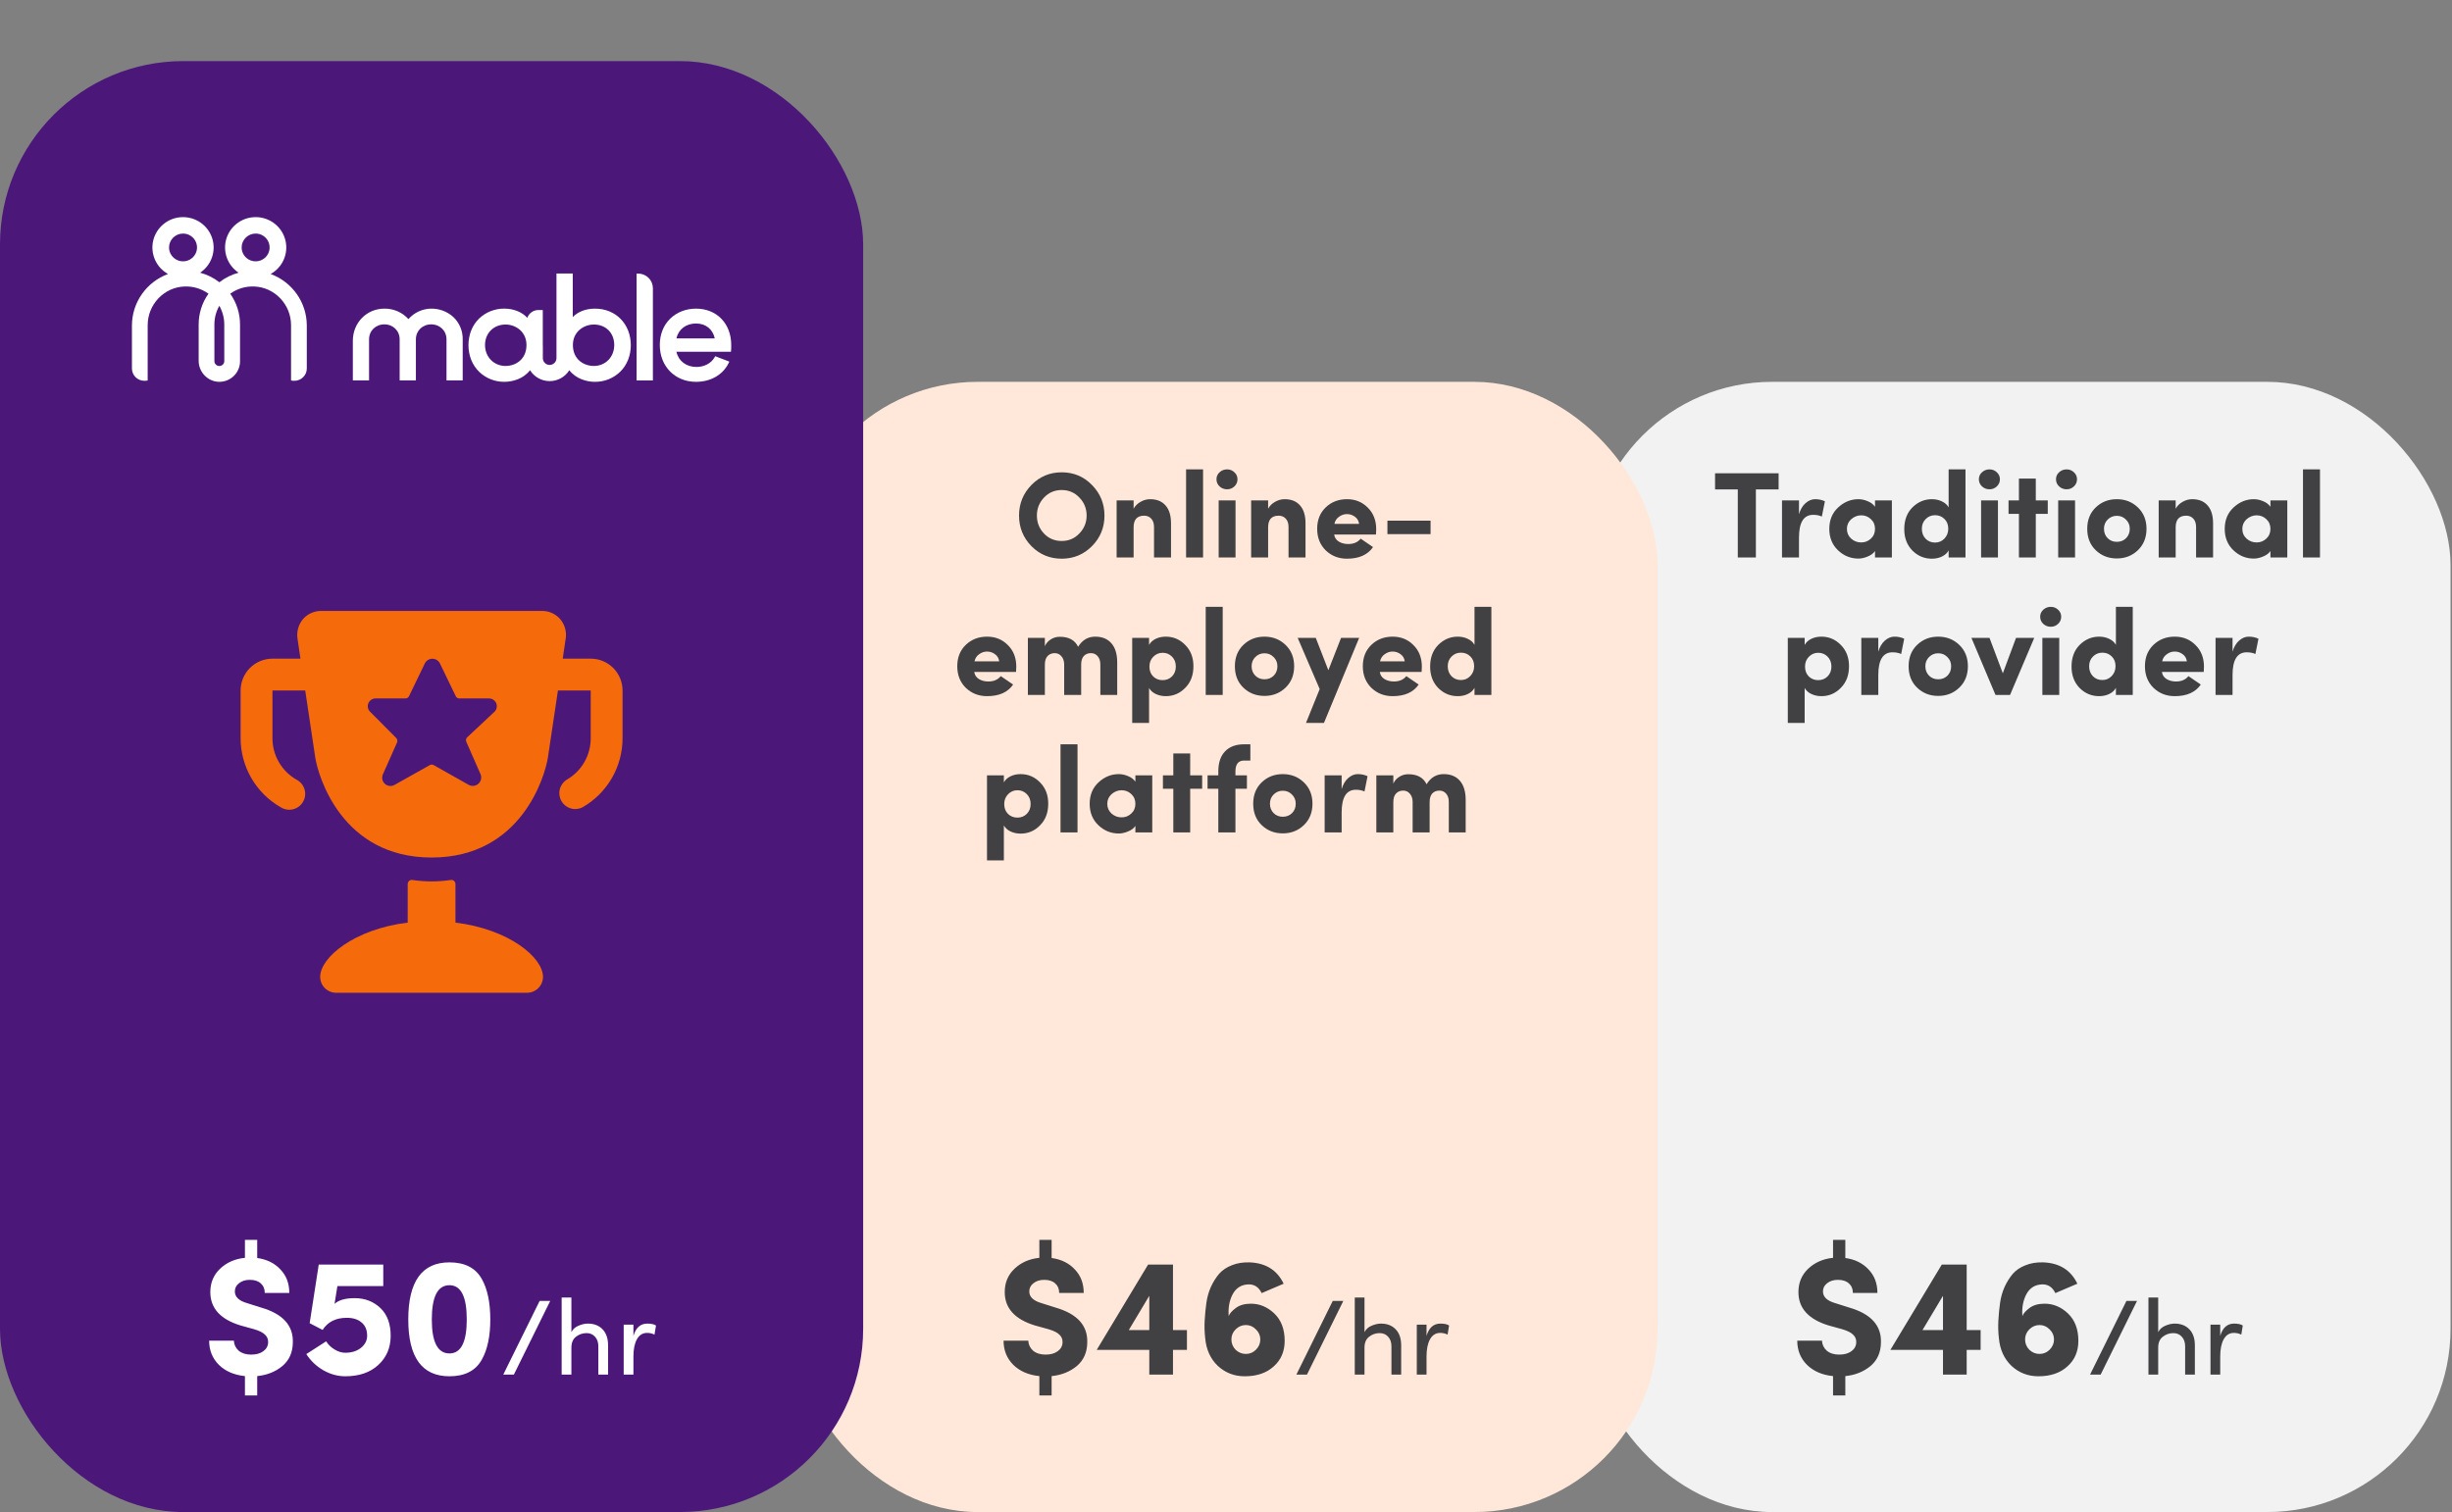 <svg width="321" height="198" viewBox="0 0 321 198" fill="none" xmlns="http://www.w3.org/2000/svg">
<rect x="0" y="0" width="321" height="198" fill="#808080" stroke="none"/>
<rect x="208" y="50" width="112.81" height="148" rx="24" fill="#F2F2F2"/>
<path d="M227.501 64.088H224.525V61.976H232.845V64.088H229.869V73H227.501V64.088ZM235.512 70.392V73H233.288V65.528H235.512V67.336C235.694 66.717 235.976 66.237 236.36 65.896C236.755 65.544 237.176 65.368 237.624 65.368C238.094 65.368 238.52 65.459 238.904 65.64L238.504 67.64C238.184 67.491 237.806 67.416 237.368 67.416C236.131 67.416 235.512 68.408 235.512 70.392ZM247.673 73H245.465V72.152C245.262 72.461 244.932 72.707 244.473 72.888C244.057 73.059 243.662 73.144 243.289 73.144C242.276 73.144 241.39 72.787 240.633 72.072C239.865 71.347 239.481 70.408 239.481 69.256C239.481 68.104 239.865 67.171 240.633 66.456C241.412 65.731 242.297 65.368 243.289 65.368C243.684 65.368 244.084 65.453 244.489 65.624C244.905 65.784 245.23 66.029 245.465 66.36V65.528H247.673V73ZM243.657 71.032C244.148 71.032 244.569 70.867 244.921 70.536C245.284 70.205 245.465 69.779 245.465 69.256C245.465 68.733 245.284 68.307 244.921 67.976C244.569 67.645 244.148 67.48 243.657 67.48C243.177 67.48 242.74 67.651 242.345 67.992C241.972 68.333 241.785 68.755 241.785 69.256C241.785 69.768 241.972 70.195 242.345 70.536C242.718 70.867 243.156 71.032 243.657 71.032ZM255.054 69.24C255.054 68.707 254.889 68.28 254.558 67.96C254.227 67.629 253.817 67.464 253.326 67.464C252.835 67.464 252.425 67.635 252.094 67.976C251.763 68.307 251.598 68.728 251.598 69.24C251.598 69.773 251.763 70.211 252.094 70.552C252.425 70.883 252.835 71.048 253.326 71.048C253.806 71.048 254.211 70.877 254.542 70.536C254.883 70.184 255.054 69.752 255.054 69.24ZM257.31 61.464V73H255.102V72.072C254.921 72.413 254.633 72.68 254.238 72.872C253.843 73.064 253.401 73.16 252.91 73.16C251.918 73.16 251.065 72.803 250.35 72.088C249.646 71.363 249.294 70.429 249.294 69.288C249.294 68.115 249.646 67.171 250.35 66.456C251.075 65.731 251.929 65.368 252.91 65.368C253.39 65.368 253.827 65.464 254.222 65.656C254.627 65.848 254.921 66.109 255.102 66.44V61.464H257.31ZM259.351 65.528H261.559V73H259.351V65.528ZM260.455 61.464C260.828 61.464 261.148 61.592 261.415 61.848C261.682 62.093 261.815 62.397 261.815 62.76C261.815 63.123 261.682 63.432 261.415 63.688C261.148 63.944 260.828 64.072 260.455 64.072C260.071 64.072 259.74 63.944 259.463 63.688C259.196 63.432 259.063 63.123 259.063 62.76C259.063 62.397 259.196 62.093 259.463 61.848C259.74 61.592 260.071 61.464 260.455 61.464ZM266.513 62.664V65.528H268.081V67.288H266.513V73H264.305V67.288H262.945V65.528H264.305V62.664H266.513ZM269.445 65.528H271.653V73H269.445V65.528ZM270.549 61.464C270.922 61.464 271.242 61.592 271.509 61.848C271.775 62.093 271.909 62.397 271.909 62.76C271.909 63.123 271.775 63.432 271.509 63.688C271.242 63.944 270.922 64.072 270.549 64.072C270.165 64.072 269.834 63.944 269.557 63.688C269.29 63.432 269.157 63.123 269.157 62.76C269.157 62.397 269.29 62.093 269.557 61.848C269.834 61.592 270.165 61.464 270.549 61.464ZM277.119 70.952C277.609 70.952 278.015 70.792 278.335 70.472C278.655 70.152 278.815 69.741 278.815 69.24C278.815 68.76 278.649 68.36 278.319 68.04C277.999 67.709 277.599 67.544 277.119 67.544C276.649 67.544 276.249 67.709 275.919 68.04C275.599 68.36 275.439 68.76 275.439 69.24C275.439 69.741 275.599 70.152 275.919 70.472C276.239 70.792 276.639 70.952 277.119 70.952ZM279.871 72.056C279.124 72.771 278.207 73.128 277.119 73.128C276.031 73.128 275.113 72.771 274.367 72.056C273.62 71.341 273.247 70.403 273.247 69.24C273.247 68.088 273.62 67.155 274.367 66.44C275.113 65.725 276.031 65.368 277.119 65.368C278.207 65.368 279.124 65.725 279.871 66.44C280.628 67.165 281.007 68.099 281.007 69.24C281.007 70.392 280.628 71.331 279.871 72.056ZM284.825 69.048V73H282.601V65.528H284.825V66.616C285.028 66.243 285.326 65.944 285.721 65.72C286.126 65.485 286.548 65.368 286.985 65.368C287.86 65.368 288.532 65.64 289.001 66.184C289.481 66.717 289.721 67.501 289.721 68.536V73H287.497V69.016C287.497 68.547 287.38 68.184 287.145 67.928C286.91 67.661 286.596 67.528 286.201 67.528C285.284 67.528 284.825 68.035 284.825 69.048ZM299.439 73H297.231V72.152C297.028 72.461 296.697 72.707 296.239 72.888C295.823 73.059 295.428 73.144 295.055 73.144C294.041 73.144 293.156 72.787 292.399 72.072C291.631 71.347 291.247 70.408 291.247 69.256C291.247 68.104 291.631 67.171 292.399 66.456C293.177 65.731 294.063 65.368 295.055 65.368C295.449 65.368 295.849 65.453 296.255 65.624C296.671 65.784 296.996 66.029 297.231 66.36V65.528H299.439V73ZM295.423 71.032C295.913 71.032 296.335 70.867 296.687 70.536C297.049 70.205 297.231 69.779 297.231 69.256C297.231 68.733 297.049 68.307 296.687 67.976C296.335 67.645 295.913 67.48 295.423 67.48C294.943 67.48 294.505 67.651 294.111 67.992C293.737 68.333 293.551 68.755 293.551 69.256C293.551 69.768 293.737 70.195 294.111 70.536C294.484 70.867 294.921 71.032 295.423 71.032ZM301.492 73V61.464H303.716V73H301.492ZM236.302 87.288C236.302 87.821 236.468 88.253 236.798 88.584C237.129 88.904 237.54 89.064 238.03 89.064C238.521 89.064 238.932 88.899 239.262 88.568C239.593 88.227 239.758 87.8 239.758 87.288C239.758 86.755 239.593 86.323 239.262 85.992C238.932 85.651 238.521 85.48 238.03 85.48C237.55 85.48 237.14 85.656 236.798 86.008C236.468 86.349 236.302 86.776 236.302 87.288ZM234.046 94.664V83.528H236.254V84.456C236.436 84.115 236.724 83.848 237.118 83.656C237.513 83.464 237.956 83.368 238.446 83.368C239.438 83.368 240.286 83.731 240.99 84.456C241.705 85.171 242.062 86.099 242.062 87.24C242.062 88.413 241.705 89.357 240.99 90.072C240.286 90.797 239.438 91.16 238.446 91.16C237.966 91.16 237.524 91.064 237.118 90.872C236.724 90.68 236.436 90.419 236.254 90.088V94.664H234.046ZM245.895 88.392V91H243.671V83.528H245.895V85.336C246.077 84.717 246.359 84.237 246.743 83.896C247.138 83.544 247.559 83.368 248.007 83.368C248.477 83.368 248.903 83.459 249.287 83.64L248.887 85.64C248.567 85.491 248.189 85.416 247.751 85.416C246.514 85.416 245.895 86.408 245.895 88.392ZM253.736 88.952C254.227 88.952 254.632 88.792 254.952 88.472C255.272 88.152 255.432 87.741 255.432 87.24C255.432 86.76 255.267 86.36 254.936 86.04C254.616 85.709 254.216 85.544 253.736 85.544C253.267 85.544 252.867 85.709 252.536 86.04C252.216 86.36 252.056 86.76 252.056 87.24C252.056 87.741 252.216 88.152 252.536 88.472C252.856 88.792 253.256 88.952 253.736 88.952ZM256.488 90.056C255.741 90.771 254.824 91.128 253.736 91.128C252.648 91.128 251.731 90.771 250.984 90.056C250.237 89.341 249.864 88.403 249.864 87.24C249.864 86.088 250.237 85.155 250.984 84.44C251.731 83.725 252.648 83.368 253.736 83.368C254.824 83.368 255.741 83.725 256.488 84.44C257.245 85.165 257.624 86.099 257.624 87.24C257.624 88.392 257.245 89.331 256.488 90.056ZM263.142 91H261.238L258.086 83.528H260.454L262.198 88.168L263.926 83.528H266.31L263.142 91ZM267.374 83.528H269.582V91H267.374V83.528ZM268.478 79.464C268.852 79.464 269.172 79.592 269.438 79.848C269.705 80.093 269.838 80.397 269.838 80.76C269.838 81.123 269.705 81.432 269.438 81.688C269.172 81.944 268.852 82.072 268.478 82.072C268.094 82.072 267.764 81.944 267.486 81.688C267.22 81.432 267.086 81.123 267.086 80.76C267.086 80.397 267.22 80.093 267.486 79.848C267.764 79.592 268.094 79.464 268.478 79.464ZM276.952 87.24C276.952 86.707 276.787 86.28 276.456 85.96C276.126 85.629 275.715 85.464 275.224 85.464C274.734 85.464 274.323 85.635 273.992 85.976C273.662 86.307 273.496 86.728 273.496 87.24C273.496 87.773 273.662 88.211 273.992 88.552C274.323 88.883 274.734 89.048 275.224 89.048C275.704 89.048 276.11 88.877 276.44 88.536C276.782 88.184 276.952 87.752 276.952 87.24ZM279.208 79.464V91H277V90.072C276.819 90.413 276.531 90.68 276.136 90.872C275.742 91.064 275.299 91.16 274.808 91.16C273.816 91.16 272.963 90.803 272.248 90.088C271.544 89.363 271.192 88.429 271.192 87.288C271.192 86.115 271.544 85.171 272.248 84.456C272.974 83.731 273.827 83.368 274.808 83.368C275.288 83.368 275.726 83.464 276.12 83.656C276.526 83.848 276.819 84.109 277 84.44V79.464H279.208ZM286.497 88.536L288.113 89.64C287.42 90.653 286.284 91.16 284.705 91.16C283.607 91.16 282.679 90.797 281.921 90.072C281.175 89.336 280.801 88.392 280.801 87.24C280.801 86.088 281.175 85.155 281.921 84.44C282.668 83.725 283.596 83.368 284.705 83.368C285.793 83.368 286.7 83.736 287.425 84.472C288.161 85.197 288.529 86.141 288.529 87.304C288.529 87.421 288.519 87.651 288.497 87.992H283.025C283.079 88.387 283.281 88.696 283.633 88.92C283.985 89.133 284.396 89.24 284.865 89.24C285.58 89.24 286.124 89.005 286.497 88.536ZM283.057 86.6H286.289C286.236 86.195 286.049 85.88 285.729 85.656C285.42 85.432 285.084 85.32 284.721 85.32C284.359 85.309 284.012 85.421 283.681 85.656C283.351 85.88 283.143 86.195 283.057 86.6ZM292.27 88.392V91H290.046V83.528H292.27V85.336C292.452 84.717 292.734 84.237 293.118 83.896C293.513 83.544 293.934 83.368 294.382 83.368C294.852 83.368 295.278 83.459 295.662 83.64L295.262 85.64C294.942 85.491 294.564 85.416 294.126 85.416C292.889 85.416 292.27 86.408 292.27 88.392Z" fill="#414042"/>
<path d="M239.971 164.71V162.356H241.577V164.732C242.838 164.908 243.85 165.407 244.613 166.228C245.39 167.035 245.779 168.061 245.779 169.308H242.567C242.567 168.78 242.391 168.362 242.039 168.054C241.702 167.746 241.225 167.592 240.609 167.592C240.037 167.592 239.568 167.739 239.201 168.032C238.834 168.311 238.651 168.67 238.651 169.11C238.651 169.829 239.194 170.342 240.279 170.65L242.083 171.222C244.928 172.043 246.314 173.569 246.241 175.798C246.226 177.089 245.772 178.115 244.877 178.878C243.968 179.626 242.868 180.066 241.577 180.198V182.728H239.971V180.198C238.548 180.051 237.412 179.56 236.561 178.724C235.71 177.873 235.285 176.817 235.285 175.556H238.519C238.548 176.084 238.761 176.524 239.157 176.876C239.568 177.213 240.11 177.382 240.785 177.382C241.445 177.382 241.973 177.235 242.369 176.942C242.78 176.649 242.992 176.26 243.007 175.776C243.022 175.38 242.89 175.05 242.611 174.786C242.347 174.507 241.87 174.265 241.181 174.06L239.355 173.554C236.744 172.747 235.439 171.295 235.439 169.198C235.439 167.966 235.864 166.947 236.715 166.14C237.58 165.319 238.666 164.842 239.971 164.71ZM254.363 169.682L251.679 174.17H254.363V169.682ZM259.291 174.17V176.766H257.465V180H254.363V176.766H247.477L254.209 165.59H257.465V174.17H259.291ZM267.664 170.716C268.808 170.716 269.827 171.141 270.722 171.992C271.631 172.857 272.086 174.053 272.086 175.578C272.086 176.971 271.602 178.093 270.634 178.944C269.695 179.795 268.434 180.22 266.85 180.22C265.486 180.22 264.312 179.765 263.33 178.856C262.362 177.932 261.812 176.715 261.68 175.204C261.592 174.456 261.57 173.693 261.614 172.916C261.658 172.124 261.731 171.361 261.834 170.628C261.936 169.88 262.134 169.176 262.428 168.516C262.736 167.856 263.095 167.284 263.506 166.8C263.931 166.316 264.488 165.942 265.178 165.678C265.867 165.399 266.644 165.275 267.51 165.304C269.622 165.392 271.103 166.323 271.954 168.098L269.072 169.33C268.705 168.567 268.148 168.186 267.4 168.186C266.446 168.201 265.742 168.626 265.288 169.462C264.848 170.283 264.672 171.244 264.76 172.344C264.862 172.021 265.178 171.662 265.706 171.266C266.204 170.899 266.857 170.716 267.664 170.716ZM268.324 176.744C268.705 176.363 268.896 175.915 268.896 175.402C268.896 174.889 268.705 174.449 268.324 174.082C267.957 173.701 267.517 173.51 267.004 173.51C266.49 173.51 266.043 173.701 265.662 174.082C265.295 174.449 265.112 174.889 265.112 175.402C265.112 175.915 265.295 176.363 265.662 176.744C266.043 177.111 266.49 177.294 267.004 177.294C267.517 177.294 267.957 177.111 268.324 176.744ZM278.378 170.354H279.764L275.004 180H273.618L278.378 170.354ZM282.536 176.472V180H281.262V169.906H282.536V174.442C282.723 174.069 283.021 173.793 283.432 173.616C283.871 173.42 284.291 173.322 284.692 173.322C285.513 173.322 286.162 173.579 286.638 174.092C287.114 174.596 287.347 175.305 287.338 176.22V180H286.064V176.304C286.064 175.772 285.919 175.352 285.63 175.044C285.35 174.727 284.981 174.568 284.524 174.568C284.001 174.568 283.539 174.727 283.138 175.044C282.737 175.352 282.536 175.828 282.536 176.472ZM290.657 177.62V180H289.383V173.462H290.657V174.932C290.974 173.859 291.581 173.322 292.477 173.322C292.99 173.322 293.368 173.406 293.611 173.574L293.415 174.764C293.116 174.615 292.794 174.54 292.449 174.54C291.87 174.54 291.427 174.815 291.119 175.366C290.811 175.917 290.657 176.668 290.657 177.62Z" fill="#414042"/>
<rect x="104" y="50" width="113" height="148" rx="24" fill="#FFE8D9"/>
<path d="M142.254 67.512C142.254 66.584 141.934 65.795 141.294 65.144C140.676 64.493 139.908 64.168 138.99 64.168C138.073 64.168 137.305 64.493 136.686 65.144C136.057 65.805 135.742 66.595 135.742 67.512C135.742 68.43 136.057 69.219 136.686 69.88C137.305 70.52 138.073 70.84 138.99 70.84C139.908 70.84 140.676 70.515 141.294 69.864C141.934 69.203 142.254 68.419 142.254 67.512ZM135.022 71.512C133.945 70.403 133.406 69.07 133.406 67.512C133.406 65.955 133.945 64.621 135.022 63.512C136.11 62.403 137.433 61.848 138.99 61.848C140.558 61.848 141.881 62.403 142.958 63.512C144.046 64.621 144.59 65.955 144.59 67.512C144.59 69.08 144.046 70.413 142.958 71.512C141.87 72.611 140.548 73.16 138.99 73.16C137.433 73.16 136.11 72.611 135.022 71.512ZM148.405 69.048V73H146.181V65.528H148.405V66.616C148.607 66.243 148.906 65.944 149.301 65.72C149.706 65.486 150.127 65.368 150.565 65.368C151.439 65.368 152.111 65.64 152.581 66.184C153.061 66.718 153.301 67.501 153.301 68.536V73H151.077V69.016C151.077 68.547 150.959 68.184 150.725 67.928C150.49 67.662 150.175 67.528 149.781 67.528C148.863 67.528 148.405 68.035 148.405 69.048ZM155.274 73V61.464H157.498V73H155.274ZM159.54 65.528H161.748V73H159.54V65.528ZM160.644 61.464C161.017 61.464 161.337 61.592 161.604 61.848C161.871 62.093 162.004 62.398 162.004 62.76C162.004 63.123 161.871 63.432 161.604 63.688C161.337 63.944 161.017 64.072 160.644 64.072C160.26 64.072 159.929 63.944 159.652 63.688C159.385 63.432 159.252 63.123 159.252 62.76C159.252 62.398 159.385 62.093 159.652 61.848C159.929 61.592 160.26 61.464 160.644 61.464ZM166.014 69.048V73H163.79V65.528H166.014V66.616C166.217 66.243 166.515 65.944 166.91 65.72C167.315 65.486 167.737 65.368 168.174 65.368C169.049 65.368 169.721 65.64 170.19 66.184C170.67 66.718 170.91 67.501 170.91 68.536V73H168.686V69.016C168.686 68.547 168.569 68.184 168.334 67.928C168.099 67.662 167.785 67.528 167.39 67.528C166.473 67.528 166.014 68.035 166.014 69.048ZM178.132 70.536L179.748 71.64C179.054 72.653 177.918 73.16 176.34 73.16C175.241 73.16 174.313 72.797 173.556 72.072C172.809 71.336 172.436 70.392 172.436 69.24C172.436 68.088 172.809 67.155 173.556 66.44C174.302 65.725 175.23 65.368 176.34 65.368C177.428 65.368 178.334 65.736 179.06 66.472C179.796 67.198 180.164 68.141 180.164 69.304C180.164 69.421 180.153 69.651 180.132 69.992H174.66C174.713 70.387 174.916 70.696 175.268 70.92C175.62 71.133 176.03 71.24 176.5 71.24C177.214 71.24 177.758 71.005 178.132 70.536ZM174.692 68.6H177.924C177.87 68.195 177.684 67.88 177.364 67.656C177.054 67.432 176.718 67.32 176.356 67.32C175.993 67.309 175.646 67.421 175.316 67.656C174.985 67.88 174.777 68.195 174.692 68.6ZM187.281 69.944H181.633V68.184H187.281V69.944ZM131.015 88.536L132.631 89.64C131.937 90.653 130.801 91.16 129.223 91.16C128.124 91.16 127.196 90.797 126.439 90.072C125.692 89.336 125.319 88.392 125.319 87.24C125.319 86.088 125.692 85.155 126.439 84.44C127.185 83.725 128.113 83.368 129.223 83.368C130.311 83.368 131.217 83.736 131.943 84.472C132.679 85.198 133.047 86.141 133.047 87.304C133.047 87.421 133.036 87.651 133.015 87.992H127.543C127.596 88.387 127.799 88.696 128.151 88.92C128.503 89.133 128.913 89.24 129.383 89.24C130.097 89.24 130.641 89.005 131.015 88.536ZM127.575 86.6H130.807C130.753 86.195 130.567 85.88 130.247 85.656C129.937 85.432 129.601 85.32 129.239 85.32C128.876 85.309 128.529 85.421 128.199 85.656C127.868 85.88 127.66 86.195 127.575 86.6ZM142.819 85.528C142.425 85.528 142.11 85.656 141.875 85.912C141.651 86.168 141.539 86.547 141.539 87.048V91H139.315V86.968C139.305 86.531 139.182 86.184 138.947 85.928C138.723 85.662 138.435 85.528 138.083 85.528C137.689 85.528 137.374 85.656 137.139 85.912C136.905 86.157 136.787 86.536 136.787 87.048V91H134.563V83.528H136.787V84.616C136.958 84.232 137.219 83.933 137.571 83.72C137.923 83.496 138.313 83.384 138.739 83.384C139.923 83.384 140.723 83.822 141.139 84.696C141.683 83.811 142.43 83.368 143.379 83.368C144.297 83.368 145.006 83.662 145.507 84.248C146.009 84.824 146.259 85.662 146.259 86.76V91H144.051V87.016C144.051 86.558 143.934 86.195 143.699 85.928C143.475 85.662 143.182 85.528 142.819 85.528ZM150.476 87.288C150.476 87.822 150.641 88.254 150.972 88.584C151.302 88.904 151.713 89.064 152.204 89.064C152.694 89.064 153.105 88.899 153.436 88.568C153.766 88.227 153.932 87.8 153.932 87.288C153.932 86.755 153.766 86.323 153.436 85.992C153.105 85.651 152.694 85.48 152.204 85.48C151.724 85.48 151.313 85.656 150.972 86.008C150.641 86.35 150.476 86.776 150.476 87.288ZM148.22 94.664V83.528H150.428V84.456C150.609 84.115 150.897 83.848 151.292 83.656C151.686 83.464 152.129 83.368 152.62 83.368C153.612 83.368 154.46 83.731 155.164 84.456C155.878 85.171 156.236 86.099 156.236 87.24C156.236 88.413 155.878 89.358 155.164 90.072C154.46 90.797 153.612 91.16 152.62 91.16C152.14 91.16 151.697 91.064 151.292 90.872C150.897 90.68 150.609 90.419 150.428 90.088V94.664H148.22ZM157.845 91V79.464H160.069V91H157.845ZM165.534 88.952C166.025 88.952 166.43 88.792 166.75 88.472C167.07 88.152 167.23 87.742 167.23 87.24C167.23 86.76 167.065 86.36 166.734 86.04C166.414 85.71 166.014 85.544 165.534 85.544C165.065 85.544 164.665 85.71 164.334 86.04C164.014 86.36 163.854 86.76 163.854 87.24C163.854 87.742 164.014 88.152 164.334 88.472C164.654 88.792 165.054 88.952 165.534 88.952ZM168.286 90.056C167.54 90.771 166.622 91.128 165.534 91.128C164.446 91.128 163.529 90.771 162.782 90.056C162.036 89.341 161.662 88.403 161.662 87.24C161.662 86.088 162.036 85.155 162.782 84.44C163.529 83.725 164.446 83.368 165.534 83.368C166.622 83.368 167.54 83.725 168.286 84.44C169.044 85.165 169.422 86.099 169.422 87.24C169.422 88.392 169.044 89.331 168.286 90.056ZM175.564 83.528H177.932L173.324 94.664H170.972L172.764 90.232L169.884 83.528H172.252L173.9 87.768L175.564 83.528ZM184.108 88.536L185.724 89.64C185.031 90.653 183.895 91.16 182.316 91.16C181.218 91.16 180.29 90.797 179.532 90.072C178.786 89.336 178.412 88.392 178.412 87.24C178.412 86.088 178.786 85.155 179.532 84.44C180.279 83.725 181.207 83.368 182.316 83.368C183.404 83.368 184.311 83.736 185.036 84.472C185.772 85.198 186.14 86.141 186.14 87.304C186.14 87.421 186.13 87.651 186.108 87.992H180.636C180.69 88.387 180.892 88.696 181.244 88.92C181.596 89.133 182.007 89.24 182.476 89.24C183.191 89.24 183.735 89.005 184.108 88.536ZM180.668 86.6H183.9C183.847 86.195 183.66 85.88 183.34 85.656C183.031 85.432 182.695 85.32 182.332 85.32C181.97 85.309 181.623 85.421 181.292 85.656C180.962 85.88 180.754 86.195 180.668 86.6ZM192.985 87.24C192.985 86.707 192.82 86.28 192.489 85.96C192.159 85.629 191.748 85.464 191.257 85.464C190.767 85.464 190.356 85.635 190.025 85.976C189.695 86.307 189.529 86.728 189.529 87.24C189.529 87.773 189.695 88.211 190.025 88.552C190.356 88.883 190.767 89.048 191.257 89.048C191.737 89.048 192.143 88.877 192.473 88.536C192.815 88.184 192.985 87.752 192.985 87.24ZM195.241 79.464V91H193.033V90.072C192.852 90.413 192.564 90.68 192.169 90.872C191.775 91.064 191.332 91.16 190.841 91.16C189.849 91.16 188.996 90.803 188.281 90.088C187.577 89.363 187.225 88.43 187.225 87.288C187.225 86.115 187.577 85.171 188.281 84.456C189.007 83.731 189.86 83.368 190.841 83.368C191.321 83.368 191.759 83.464 192.153 83.656C192.559 83.848 192.852 84.109 193.033 84.44V79.464H195.241ZM131.468 105.288C131.468 105.821 131.633 106.253 131.964 106.584C132.295 106.904 132.705 107.064 133.196 107.064C133.687 107.064 134.097 106.899 134.428 106.568C134.759 106.227 134.924 105.8 134.924 105.288C134.924 104.755 134.759 104.323 134.428 103.992C134.097 103.651 133.687 103.48 133.196 103.48C132.716 103.48 132.305 103.656 131.964 104.008C131.633 104.349 131.468 104.776 131.468 105.288ZM129.212 112.664V101.528H131.42V102.456C131.601 102.115 131.889 101.848 132.284 101.656C132.679 101.464 133.121 101.368 133.612 101.368C134.604 101.368 135.452 101.731 136.156 102.456C136.871 103.171 137.228 104.099 137.228 105.24C137.228 106.413 136.871 107.357 136.156 108.072C135.452 108.797 134.604 109.16 133.612 109.16C133.132 109.16 132.689 109.064 132.284 108.872C131.889 108.68 131.601 108.419 131.42 108.088V112.664H129.212ZM138.837 109V97.464H141.061V109H138.837ZM150.846 109H148.638V108.152C148.436 108.461 148.105 108.707 147.646 108.888C147.23 109.059 146.836 109.144 146.462 109.144C145.449 109.144 144.564 108.787 143.806 108.072C143.038 107.347 142.654 106.408 142.654 105.256C142.654 104.104 143.038 103.171 143.806 102.456C144.585 101.731 145.47 101.368 146.462 101.368C146.857 101.368 147.257 101.453 147.662 101.624C148.078 101.784 148.404 102.029 148.638 102.36V101.528H150.846V109ZM146.83 107.032C147.321 107.032 147.742 106.867 148.094 106.536C148.457 106.205 148.638 105.779 148.638 105.256C148.638 104.733 148.457 104.307 148.094 103.976C147.742 103.645 147.321 103.48 146.83 103.48C146.35 103.48 145.913 103.651 145.518 103.992C145.145 104.333 144.958 104.755 144.958 105.256C144.958 105.768 145.145 106.195 145.518 106.536C145.892 106.867 146.329 107.032 146.83 107.032ZM155.811 98.664V101.528H157.379V103.288H155.811V109H153.603V103.288H152.243V101.528H153.603V98.664H155.811ZM162.871 97.464H163.687V99.592H162.871C162.114 99.592 161.735 100.067 161.735 101.016V101.528H163.239V103.288H161.735V109H159.495V103.288H158.087V101.528H159.495V101.016C159.495 99.875 159.788 99 160.375 98.392C160.962 97.773 161.794 97.464 162.871 97.464ZM167.933 106.952C168.423 106.952 168.829 106.792 169.149 106.472C169.469 106.152 169.629 105.741 169.629 105.24C169.629 104.76 169.463 104.36 169.133 104.04C168.813 103.709 168.413 103.544 167.933 103.544C167.463 103.544 167.063 103.709 166.733 104.04C166.413 104.36 166.253 104.76 166.253 105.24C166.253 105.741 166.413 106.152 166.733 106.472C167.053 106.792 167.453 106.952 167.933 106.952ZM170.685 108.056C169.938 108.771 169.021 109.128 167.933 109.128C166.845 109.128 165.927 108.771 165.181 108.056C164.434 107.341 164.061 106.403 164.061 105.24C164.061 104.088 164.434 103.155 165.181 102.44C165.927 101.725 166.845 101.368 167.933 101.368C169.021 101.368 169.938 101.725 170.685 102.44C171.442 103.165 171.821 104.099 171.821 105.24C171.821 106.392 171.442 107.331 170.685 108.056ZM175.639 106.392V109H173.415V101.528H175.639V103.336C175.82 102.717 176.103 102.237 176.487 101.896C176.882 101.544 177.303 101.368 177.751 101.368C178.22 101.368 178.647 101.459 179.031 101.64L178.631 103.64C178.311 103.491 177.932 103.416 177.495 103.416C176.258 103.416 175.639 104.408 175.639 106.392ZM188.437 103.528C188.042 103.528 187.727 103.656 187.493 103.912C187.269 104.168 187.157 104.547 187.157 105.048V109H184.933V104.968C184.922 104.531 184.799 104.184 184.565 103.928C184.341 103.661 184.053 103.528 183.701 103.528C183.306 103.528 182.991 103.656 182.757 103.912C182.522 104.157 182.405 104.536 182.405 105.048V109H180.181V101.528H182.405V102.616C182.575 102.232 182.837 101.933 183.189 101.72C183.541 101.496 183.93 101.384 184.357 101.384C185.541 101.384 186.341 101.821 186.757 102.696C187.301 101.811 188.047 101.368 188.997 101.368C189.914 101.368 190.623 101.661 191.125 102.248C191.626 102.824 191.877 103.661 191.877 104.76V109H189.669V105.016C189.669 104.557 189.551 104.195 189.317 103.928C189.093 103.661 188.799 103.528 188.437 103.528Z" fill="#414042"/>
<path d="M136.066 164.71V162.356H137.672V164.732C138.934 164.908 139.946 165.407 140.708 166.228C141.486 167.035 141.874 168.061 141.874 169.308H138.662C138.662 168.78 138.486 168.362 138.134 168.054C137.797 167.746 137.32 167.592 136.704 167.592C136.132 167.592 135.663 167.739 135.296 168.032C134.93 168.311 134.746 168.67 134.746 169.11C134.746 169.829 135.289 170.342 136.374 170.65L138.178 171.222C141.024 172.043 142.41 173.569 142.336 175.798C142.322 177.089 141.867 178.115 140.972 178.878C140.063 179.626 138.963 180.066 137.672 180.198V182.728H136.066V180.198C134.644 180.051 133.507 179.56 132.656 178.724C131.806 177.873 131.38 176.817 131.38 175.556H134.614C134.644 176.084 134.856 176.524 135.252 176.876C135.663 177.213 136.206 177.382 136.88 177.382C137.54 177.382 138.068 177.235 138.464 176.942C138.875 176.649 139.088 176.26 139.102 175.776C139.117 175.38 138.985 175.05 138.706 174.786C138.442 174.507 137.966 174.265 137.276 174.06L135.45 173.554C132.84 172.747 131.534 171.295 131.534 169.198C131.534 167.966 131.96 166.947 132.81 166.14C133.676 165.319 134.761 164.842 136.066 164.71ZM150.458 169.682L147.774 174.17H150.458V169.682ZM155.386 174.17V176.766H153.56V180H150.458V176.766H143.572L150.304 165.59H153.56V174.17H155.386ZM163.759 170.716C164.903 170.716 165.922 171.141 166.817 171.992C167.726 172.857 168.181 174.053 168.181 175.578C168.181 176.971 167.697 178.093 166.729 178.944C165.79 179.795 164.529 180.22 162.945 180.22C161.581 180.22 160.408 179.765 159.425 178.856C158.457 177.932 157.907 176.715 157.775 175.204C157.687 174.456 157.665 173.693 157.709 172.916C157.753 172.124 157.826 171.361 157.929 170.628C158.032 169.88 158.23 169.176 158.523 168.516C158.831 167.856 159.19 167.284 159.601 166.8C160.026 166.316 160.584 165.942 161.273 165.678C161.962 165.399 162.74 165.275 163.605 165.304C165.717 165.392 167.198 166.323 168.049 168.098L165.167 169.33C164.8 168.567 164.243 168.186 163.495 168.186C162.542 168.201 161.838 168.626 161.383 169.462C160.943 170.283 160.767 171.244 160.855 172.344C160.958 172.021 161.273 171.662 161.801 171.266C162.3 170.899 162.952 170.716 163.759 170.716ZM164.419 176.744C164.8 176.363 164.991 175.915 164.991 175.402C164.991 174.889 164.8 174.449 164.419 174.082C164.052 173.701 163.612 173.51 163.099 173.51C162.586 173.51 162.138 173.701 161.757 174.082C161.39 174.449 161.207 174.889 161.207 175.402C161.207 175.915 161.39 176.363 161.757 176.744C162.138 177.111 162.586 177.294 163.099 177.294C163.612 177.294 164.052 177.111 164.419 176.744ZM174.473 170.354H175.859L171.099 180H169.713L174.473 170.354ZM178.631 176.472V180H177.357V169.906H178.631V174.442C178.818 174.069 179.116 173.793 179.527 173.616C179.966 173.42 180.386 173.322 180.787 173.322C181.608 173.322 182.257 173.579 182.733 174.092C183.209 174.596 183.442 175.305 183.433 176.22V180H182.159V176.304C182.159 175.772 182.014 175.352 181.725 175.044C181.445 174.727 181.076 174.568 180.619 174.568C180.096 174.568 179.634 174.727 179.233 175.044C178.832 175.352 178.631 175.828 178.631 176.472ZM186.752 177.62V180H185.478V173.462H186.752V174.932C187.07 173.859 187.676 173.322 188.572 173.322C189.086 173.322 189.464 173.406 189.706 173.574L189.51 174.764C189.212 174.615 188.89 174.54 188.544 174.54C187.966 174.54 187.522 174.815 187.214 175.366C186.906 175.917 186.752 176.668 186.752 177.62Z" fill="#414042"/>
<rect y="8" width="113" height="190" rx="24" fill="#4B187A"/>
<path d="M77.88 50C76.793 50 75.385 49.594 74.53 48.477C74.26 48.913 73.882 49.273 73.431 49.523C72.981 49.773 72.474 49.905 71.958 49.905C71.442 49.905 70.935 49.773 70.485 49.523C70.035 49.273 69.657 48.913 69.387 48.477C68.545 49.592 67.13 49.998 66.032 49.998C64.8 50.01 63.612 49.539 62.728 48.687C61.826 47.806 61.328 46.567 61.328 45.196C61.328 43.825 61.826 42.581 62.728 41.708C63.616 40.863 64.802 40.398 66.032 40.413C67.25 40.413 68.371 40.876 69.031 41.621C69.135 41.323 69.33 41.064 69.59 40.881C69.849 40.697 70.159 40.599 70.477 40.598H71.059V45.183L71.066 45.384V46.903C71.066 47.138 71.16 47.363 71.327 47.529C71.495 47.695 71.721 47.788 71.958 47.789H72.004C72.236 47.773 72.453 47.669 72.611 47.498C72.768 47.328 72.854 47.104 72.85 46.872V45.183V35.815H74.983V41.524C75.646 40.821 76.692 40.415 77.896 40.415C80.61 40.415 82.581 42.428 82.581 45.198C82.581 46.569 82.084 47.813 81.181 48.689C80.298 49.541 79.111 50.011 77.88 50ZM77.747 42.497C76.418 42.497 74.999 43.437 74.999 45.181C74.999 47.063 76.421 47.922 77.747 47.922C79.267 47.922 80.413 46.743 80.413 45.181C80.413 43.598 79.317 42.496 77.747 42.496V42.497ZM66.182 42.497C64.626 42.497 63.497 43.626 63.497 45.181C63.497 46.736 64.651 47.922 66.182 47.922C67.502 47.922 68.923 47.063 68.923 45.181C68.926 43.436 67.514 42.496 66.184 42.496L66.182 42.497Z" fill="white"/>
<path d="M91.119 50C88.371 50 86.377 47.973 86.377 45.18C86.377 43.784 86.856 42.582 87.761 41.708C88.623 40.875 89.816 40.415 91.119 40.415C93.833 40.415 95.728 42.374 95.728 45.18C95.728 45.391 95.728 45.68 95.708 45.879L95.69 46.06H88.552C88.823 47.278 89.831 48.053 91.177 48.053C92.198 48.053 93.106 47.572 93.546 46.796L93.635 46.642L93.801 46.71C94.05 46.813 94.335 46.919 94.612 47.021C94.841 47.104 95.07 47.191 95.279 47.275L95.481 47.356L95.385 47.549C94.632 49.083 93.037 50 91.119 50ZM93.575 44.316C93.313 43.103 92.39 42.361 91.119 42.361C89.804 42.361 88.818 43.12 88.55 44.316H93.575Z" fill="white"/>
<path d="M83.34 49.821V35.824H83.542C84.054 35.824 84.545 36.026 84.907 36.386C85.269 36.745 85.472 37.232 85.473 37.74V49.821H83.34Z" fill="white"/>
<path d="M58.453 49.812V44.434C58.453 43.316 57.592 42.475 56.45 42.475C55.307 42.475 54.446 43.316 54.446 44.434V49.812H52.32V44.434C52.32 43.316 51.459 42.475 50.318 42.475C49.176 42.475 48.314 43.316 48.314 44.434V49.812H46.192V44.622C46.192 42.263 48.004 40.415 50.314 40.415C50.909 40.405 51.498 40.523 52.043 40.759C52.588 40.996 53.075 41.346 53.471 41.786C53.841 41.361 54.298 41.019 54.811 40.783C55.325 40.547 55.883 40.421 56.448 40.415C57.518 40.402 58.553 40.793 59.342 41.509C59.74 41.885 60.055 42.34 60.267 42.843C60.479 43.347 60.584 43.888 60.574 44.434V49.812H58.453Z" fill="white"/>
<path d="M35.434 35.879C36.195 35.455 36.795 34.796 37.144 34.002C37.493 33.208 37.572 32.323 37.368 31.481C37.165 30.639 36.69 29.886 36.016 29.336C35.342 28.786 34.506 28.469 33.634 28.434C32.762 28.399 31.903 28.647 31.186 29.141C30.47 29.635 29.935 30.347 29.663 31.17C29.391 31.993 29.398 32.882 29.681 33.701C29.964 34.52 30.508 35.225 31.232 35.709C30.318 35.955 29.464 36.38 28.72 36.96C27.973 36.379 27.116 35.954 26.2 35.709C26.924 35.225 27.468 34.52 27.751 33.701C28.034 32.882 28.04 31.993 27.768 31.171C27.496 30.348 26.961 29.635 26.245 29.142C25.528 28.648 24.669 28.4 23.797 28.435C22.926 28.47 22.09 28.787 21.416 29.336C20.742 29.886 20.267 30.639 20.063 31.481C19.859 32.323 19.938 33.208 20.286 34.002C20.635 34.795 21.235 35.455 21.996 35.879C20.613 36.39 19.421 37.308 18.577 38.509C17.733 39.71 17.278 41.138 17.272 42.602V48.252C17.272 48.464 17.314 48.673 17.396 48.869C17.477 49.064 17.597 49.242 17.748 49.391C17.899 49.541 18.078 49.66 18.275 49.74C18.472 49.821 18.683 49.863 18.896 49.863C19.043 49.866 19.19 49.853 19.333 49.822V42.579C19.333 39.879 21.462 37.601 24.182 37.514C25.295 37.475 26.39 37.808 27.291 38.459C26.454 39.639 26.005 41.046 26.007 42.488V47.249C26.007 48.754 27.247 50.024 28.762 49.999C29.472 49.986 30.148 49.698 30.646 49.195C31.144 48.692 31.423 48.016 31.424 47.311V42.488C31.426 41.046 30.977 39.639 30.141 38.459C31.041 37.808 32.136 37.475 33.249 37.514C35.969 37.6 38.102 39.879 38.102 42.579V49.822C38.246 49.853 38.393 49.866 38.54 49.863C38.753 49.863 38.964 49.821 39.161 49.74C39.358 49.66 39.537 49.541 39.688 49.391C39.839 49.242 39.958 49.064 40.04 48.869C40.121 48.673 40.163 48.464 40.163 48.252V42.602C40.157 41.137 39.7 39.709 38.855 38.508C38.011 37.307 36.817 36.39 35.434 35.879ZM23.962 30.584C24.324 30.584 24.678 30.69 24.98 30.89C25.281 31.09 25.516 31.374 25.654 31.706C25.793 32.039 25.829 32.404 25.759 32.757C25.688 33.11 25.514 33.434 25.257 33.689C25.001 33.943 24.675 34.116 24.319 34.186C23.964 34.257 23.595 34.221 23.261 34.083C22.926 33.945 22.64 33.712 22.438 33.413C22.237 33.114 22.13 32.762 22.13 32.403C22.131 31.921 22.325 31.459 22.668 31.118C23.012 30.778 23.476 30.585 23.962 30.584ZM29.363 47.311C29.356 47.477 29.285 47.633 29.164 47.748C29.043 47.863 28.883 47.927 28.715 47.927C28.548 47.927 28.388 47.863 28.267 47.748C28.146 47.633 28.075 47.477 28.068 47.311V42.488C28.066 41.632 28.288 40.79 28.713 40.044C29.137 40.79 29.36 41.632 29.36 42.488L29.363 47.311ZM33.47 30.584C33.833 30.585 34.186 30.692 34.487 30.893C34.787 31.093 35.021 31.378 35.159 31.71C35.297 32.043 35.332 32.408 35.261 32.761C35.19 33.113 35.015 33.437 34.758 33.691C34.502 33.944 34.175 34.117 33.82 34.187C33.465 34.257 33.097 34.22 32.762 34.082C32.428 33.944 32.142 33.711 31.941 33.412C31.74 33.113 31.633 32.762 31.633 32.403C31.634 31.92 31.829 31.457 32.173 31.116C32.518 30.775 32.984 30.584 33.47 30.584Z" fill="white"/>
<g clip-path="url(#clip0_5231_98)">
<path d="M77.333 86.25H73.667L74.083 83.437C74.123 83.002 74.073 82.563 73.937 82.147C73.801 81.732 73.581 81.348 73.292 81.021C73.01 80.713 72.669 80.463 72.29 80.288C71.911 80.113 71.501 80.015 71.083 80H42.021C41.586 80.001 41.156 80.092 40.757 80.268C40.359 80.444 40.002 80.7 39.708 81.021C39.41 81.363 39.187 81.764 39.054 82.199C38.921 82.633 38.881 83.091 38.937 83.542L39.333 86.25H35.667C34.562 86.25 33.502 86.689 32.72 87.47C31.939 88.252 31.5 89.311 31.5 90.417V96.667C31.5 98.503 31.986 100.306 32.908 101.894C33.83 103.482 35.156 104.798 36.75 105.708C36.987 105.859 37.252 105.96 37.529 106.006C37.807 106.051 38.09 106.04 38.363 105.974C38.636 105.907 38.893 105.785 39.117 105.617C39.342 105.448 39.531 105.236 39.671 104.993C39.812 104.749 39.902 104.48 39.936 104.201C39.97 103.922 39.947 103.639 39.868 103.37C39.79 103.1 39.658 102.849 39.48 102.631C39.302 102.414 39.082 102.234 38.833 102.104C37.872 101.559 37.072 100.768 36.516 99.813C35.959 98.858 35.666 97.772 35.667 96.667V90.417H39.958L41.271 99.187C41.646 101.604 44.729 112.292 56.5 112.292C68.271 112.292 71.354 101.604 71.729 99.187L73.042 90.417H77.333V96.667C77.335 97.77 77.046 98.854 76.493 99.809C75.941 100.764 75.145 101.556 74.187 102.104C73.734 102.392 73.409 102.845 73.282 103.367C73.154 103.888 73.233 104.44 73.501 104.905C73.77 105.37 74.209 105.713 74.725 105.863C75.241 106.013 75.795 105.957 76.271 105.708C77.861 104.795 79.182 103.478 80.1 101.89C81.019 100.303 81.501 98.501 81.5 96.667V90.417C81.5 89.311 81.061 88.252 80.279 87.47C79.498 86.689 78.438 86.25 77.333 86.25ZM62.917 101.396C63.001 101.608 63.019 101.84 62.966 102.062C62.913 102.284 62.792 102.484 62.621 102.635C62.45 102.786 62.236 102.88 62.009 102.904C61.782 102.928 61.553 102.882 61.354 102.771L56.771 100.187C56.694 100.145 56.608 100.123 56.521 100.123C56.433 100.123 56.347 100.145 56.271 100.187L51.667 102.771C51.469 102.888 51.238 102.94 51.009 102.918C50.78 102.896 50.564 102.801 50.392 102.648C50.22 102.495 50.102 102.291 50.054 102.066C50.006 101.84 50.031 101.606 50.125 101.396L51.979 97.229C52.018 97.132 52.028 97.026 52.01 96.923C51.992 96.82 51.945 96.724 51.875 96.646L48.5 93.25C48.338 93.11 48.224 92.924 48.175 92.716C48.124 92.508 48.141 92.29 48.221 92.092C48.302 91.895 48.443 91.727 48.623 91.613C48.804 91.499 49.016 91.445 49.229 91.458H53.062C53.162 91.46 53.26 91.434 53.345 91.382C53.429 91.331 53.498 91.256 53.542 91.167L55.625 86.854C55.718 86.675 55.859 86.525 56.032 86.42C56.204 86.316 56.402 86.26 56.604 86.26C56.806 86.26 57.004 86.316 57.177 86.42C57.349 86.525 57.49 86.675 57.583 86.854L59.667 91.167C59.708 91.257 59.776 91.334 59.861 91.386C59.947 91.438 60.046 91.463 60.146 91.458H63.979C64.191 91.45 64.399 91.508 64.576 91.623C64.754 91.739 64.891 91.906 64.968 92.103C65.046 92.3 65.061 92.516 65.011 92.721C64.96 92.927 64.847 93.111 64.687 93.25L61.167 96.542C61.089 96.614 61.035 96.709 61.012 96.814C60.99 96.918 61 97.027 61.042 97.125L62.917 101.396Z" fill="#F56B0C"/>
<path d="M53.959 115.229C53.887 115.217 53.814 115.222 53.746 115.244C53.677 115.266 53.614 115.303 53.563 115.354C53.505 115.402 53.458 115.463 53.425 115.531C53.393 115.599 53.376 115.674 53.375 115.75V120.812C46.375 121.666 41.917 125.375 41.917 127.916C41.917 128.469 42.136 128.999 42.527 129.389C42.918 129.78 43.448 130 44 130H69C69.553 130 70.083 129.78 70.473 129.389C70.864 128.999 71.084 128.469 71.084 127.916C71.084 125.375 66.625 121.666 59.625 120.812V115.75C59.624 115.674 59.607 115.599 59.575 115.531C59.543 115.463 59.496 115.402 59.438 115.354C59.386 115.303 59.324 115.266 59.255 115.244C59.186 115.222 59.113 115.217 59.042 115.229C57.357 115.479 55.644 115.479 53.959 115.229Z" fill="#F56B0C"/>
</g>
<path d="M32.066 164.71V162.356H33.672V164.732C34.933 164.908 35.945 165.407 36.708 166.228C37.485 167.035 37.874 168.061 37.874 169.308H34.662C34.662 168.78 34.486 168.362 34.134 168.054C33.797 167.746 33.32 167.592 32.704 167.592C32.132 167.592 31.663 167.739 31.296 168.032C30.929 168.311 30.746 168.67 30.746 169.11C30.746 169.829 31.289 170.342 32.374 170.65L34.178 171.222C37.023 172.043 38.409 173.569 38.336 175.798C38.321 177.089 37.867 178.115 36.972 178.878C36.063 179.626 34.963 180.066 33.672 180.198V182.728H32.066V180.198C30.643 180.051 29.507 179.56 28.656 178.724C27.805 177.873 27.38 176.817 27.38 175.556H30.614C30.643 176.084 30.856 176.524 31.252 176.876C31.663 177.213 32.205 177.382 32.88 177.382C33.54 177.382 34.068 177.235 34.464 176.942C34.875 176.649 35.087 176.26 35.102 175.776C35.117 175.38 34.985 175.05 34.706 174.786C34.442 174.507 33.965 174.265 33.276 174.06L31.45 173.554C28.839 172.747 27.534 171.295 27.534 169.198C27.534 167.966 27.959 166.947 28.81 166.14C29.675 165.319 30.761 164.842 32.066 164.71ZM48.064 174.918C48.064 174.155 47.822 173.576 47.338 173.18C46.869 172.769 46.224 172.564 45.402 172.564C43.965 172.564 42.909 173.092 42.234 174.148L40.54 173.268L41.728 165.59H50.176V168.406H44.17L43.796 170.738C44.339 170.239 45.219 169.99 46.436 169.99C47.771 169.99 48.893 170.423 49.802 171.288C50.697 172.139 51.144 173.349 51.144 174.918C51.144 176.473 50.602 177.749 49.516 178.746C48.446 179.729 47.008 180.22 45.204 180.22C44.207 180.22 43.246 179.956 42.322 179.428C41.413 178.9 40.672 178.196 40.1 177.316L42.696 175.644C42.975 176.084 43.349 176.443 43.818 176.722C44.288 177.001 44.75 177.14 45.204 177.14C46.026 177.14 46.708 176.927 47.25 176.502C47.793 176.062 48.064 175.534 48.064 174.918ZM53.45 172.784C53.45 167.797 55.246 165.304 58.84 165.304C60.864 165.304 62.279 166.037 63.086 167.504C63.819 168.809 64.186 170.569 64.186 172.784C64.186 174.969 63.819 176.715 63.086 178.02C62.279 179.487 60.864 180.22 58.84 180.22C55.246 180.22 53.45 177.741 53.45 172.784ZM56.53 172.784C56.53 175.747 57.3 177.228 58.84 177.228C60.35 177.228 61.106 175.747 61.106 172.784C61.106 169.792 60.35 168.296 58.84 168.296C57.3 168.296 56.53 169.792 56.53 172.784ZM70.645 170.354H72.031L67.271 180H65.885L70.645 170.354ZM74.803 176.472V180H73.529V169.906H74.803V174.442C74.99 174.069 75.288 173.793 75.699 173.616C76.138 173.42 76.558 173.322 76.959 173.322C77.78 173.322 78.429 173.579 78.905 174.092C79.381 174.596 79.614 175.305 79.605 176.22V180H78.331V176.304C78.331 175.772 78.186 175.352 77.897 175.044C77.617 174.727 77.248 174.568 76.791 174.568C76.268 174.568 75.806 174.727 75.405 175.044C75.004 175.352 74.803 175.828 74.803 176.472ZM82.924 177.62V180H81.65V173.462H82.924V174.932C83.241 173.859 83.848 173.322 84.744 173.322C85.257 173.322 85.635 173.406 85.878 173.574L85.682 174.764C85.383 174.615 85.061 174.54 84.716 174.54C84.137 174.54 83.694 174.815 83.386 175.366C83.078 175.917 82.924 176.668 82.924 177.62Z" fill="white"/>
<defs>
<clipPath id="clip0_5231_98">
<rect width="50" height="50" fill="white" transform="translate(31.5 80)"/>
</clipPath>
</defs>
</svg>
